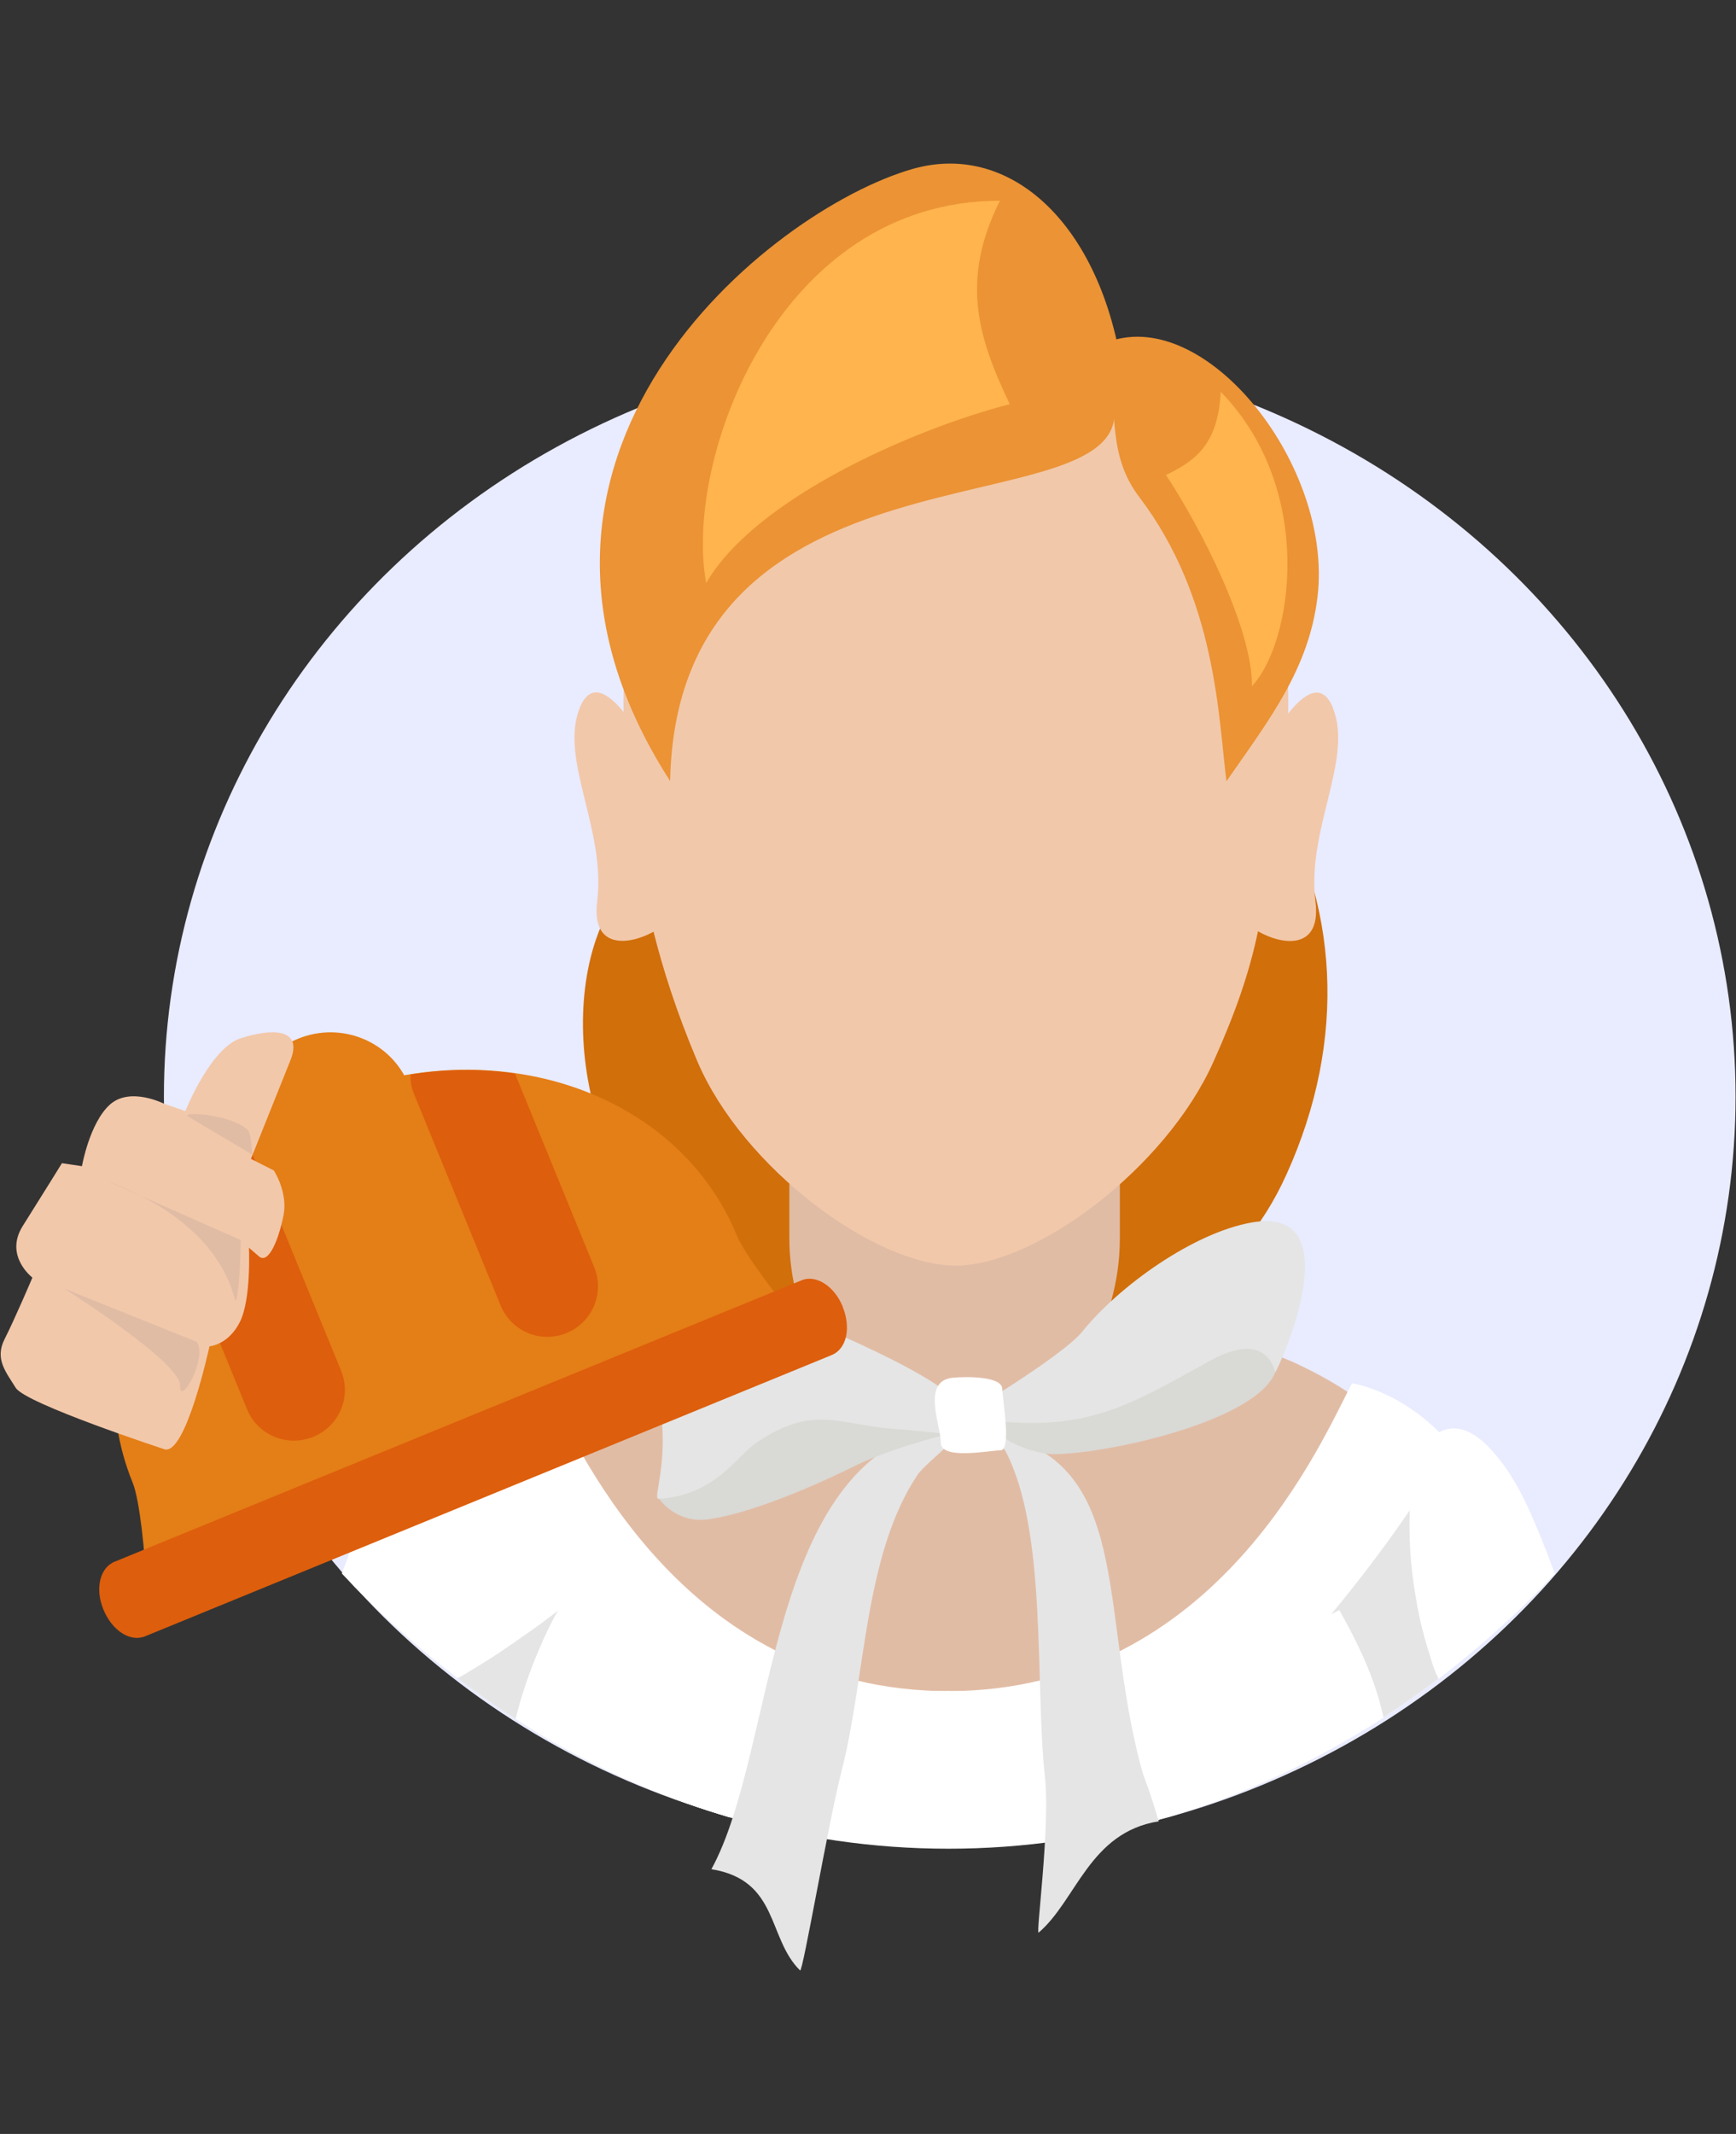 <svg xmlns="http://www.w3.org/2000/svg" id="OBJECTS" viewBox="0 0 156.96 192.87"><rect x="0" y="0" width="156.96" height="192.87" fill="#333333" stroke="none"/><defs><style>.cls-1{fill:#f5976b;}.cls-2{fill:#e9ebff;}.cls-3,.cls-4{fill:#fff;}.cls-5{fill:#eb9335;}.cls-6,.cls-7{fill:#f2c8aa;}.cls-8{fill:#ffb44d;}.cls-9,.cls-10{fill:#e5e5e5;}.cls-11{fill:#d16f0b;}.cls-12{fill:#e1bca5;}.cls-13{fill:#dd5e0c;}.cls-13,.cls-14,.cls-7,.cls-4,.cls-10,.cls-15{fill-rule:evenodd;}.cls-14{fill:#d9d9d5;}.cls-15{fill:#e47e16;}</style></defs><ellipse class="cls-2" cx="85.87" cy="99.11" rx="71.05" ry="67.81"></ellipse><path class="cls-11" d="m114.85,71.19c.77-2.55,1.2-5.24,1.2-8.02,0-15.73-13.22-28.48-29.52-28.48s-29.52,12.75-29.52,28.48c0,4.47,1.07,8.69,2.97,12.45-2.67,2.61-4.84,5.64-6.1,9.3-3.71,10.84,1.45,28.59,14.55,30.05.05,0,.12,0,.17.01-.77,5.1,1.41,10.02,8.21,10.41,1.44.08,2.69-.08,3.79-.44.33.93.73,1.87,1.22,2.84,2.71,5.38,8.1,7.25,13.71,5.51,5.09-1.58,13.1-10.36,11.15-16.14,4.23-2.32,7.5-6.28,9.64-11.02,5.57-12.3,4.67-24.67-1.47-34.96Z"></path><path class="cls-1" d="m96.87,103.79c-5.01,9.22-13.04,14.2-18.42,11.46-1.41-.7-3.02-2.41-3.9-4.42v-.31c.07-4.9.16-12.67.16-12.67h21.88s.14,2.69.28,5.93Z"></path><path class="cls-12" d="m116.76,123.04c-3.63-1.64-11.8-3.56-16.31-5.39.51-1.8.8-3.72.8-5.73v-28l-14.94,6.59-14.94-6.59v28c0,1.79.24,3.51.65,5.13-4.36,1.98-13.31,4.29-17.13,6.03-7.75,3.52-12.53,8.37-12.53,13.72,0,10.8,19.48,19.55,43.51,19.55s43.51-8.75,43.51-19.55c0-5.36-4.82-10.23-12.61-13.76Z"></path><path class="cls-7" d="m120.55,64.05c-1.02-2.58-2.72-1.26-4.08.44.39-20.01-10.2-30.12-10.2-30.12h-39.64s-10.59,10.1-10.25,29.97c-1.36-1.65-3.01-2.82-3.99-.29-1.8,4.61,2.43,10.98,1.6,17.44-.53,4.37,2.91,3.93,5.1,2.72.83,3.3,2.04,7.19,3.98,11.76,4.13,9.62,16.03,18.41,23.32,18.41s19.04-8.84,23.32-18.41c1.99-4.42,3.25-8.06,4.03-11.8,2.18,1.26,5.73,1.75,5.2-2.67-.83-6.46,3.4-12.82,1.6-17.44h0Z"></path><path class="cls-5" d="m101.72,35.53c-1.42-14.57-9.96-22.9-19.21-20.26-12.96,3.71-40.76,26.09-21.92,55.32.64-31.69,40.51-22.71,40.18-33.37l.95-1.69Z"></path><path class="cls-5" d="m100.3,30.86c8.85-3.09,20.2,11.27,18.83,23.02-.77,6.6-4.41,11.21-8.24,16.73-.73-5.72-.91-16.52-7.88-25.68-2.8-3.69-2.06-7.47-2.71-12.43v-1.63Z"></path><path class="cls-8" d="m90.41,18.14c-3.57,7.14-2.03,12.29.89,18.39-8.74,2.26-23.04,8.52-27.45,16.17-2.06-11.06,6.41-34.56,26.56-34.56Z"></path><path class="cls-8" d="m110.37,35.42c-.24,4.65-2.18,6.18-4.95,7.51,3.19,4.83,7.79,13.84,7.78,19.08,3.64-3.85,5.84-17.69-2.82-26.59Z"></path><path class="cls-3" d="m140.57,142.24c-.39.41-.78.8-1.15,1.22-2.95,3.01-6.06,5.77-9.33,8.26-1.63,1.24-3.3,2.41-5.01,3.52-1.07.7-2.15,1.36-3.24,1.98l-1.29.74c-4.76,2.64-9.79,4.76-15,6.29l3.58-8.02.45-.99c.31-.37.64-.72.97-1.05,2.66-2.78,5.9-4.74,8.37-7.6.12-.11.2-.2.29-.31.06-.08.15-.16.2-.29.08-.08.15-.18.23-.31.12-.16.25-.35.37-.56.27-.43.58-.95.93-1.53.17-.29.35-.6.53-.91.02-.04.06-.1.08-.14.16-.27.33-.56.49-.84,1.18-2.04,2.54-4.43,3.81-6.53.23-.39.45-.76.68-1.11.47-.78.93-1.51,1.34-2.12.33-.47.62-.91.91-1.26.02-.04.06-.08.08-.12.12-.16.25-.31.37-.43.15-.16.27-.29.37-.37.1-.08.23-.16.33-.2.04-.04.1-.08.15-.08.12-.08.25-.14.37-.19,1.61-.64,3.26.39,4.68,2.08.29.33.58.7.85,1.07.17.23.33.47.5.72.2.35.43.72.64,1.07.35.62.68,1.26.97,1.88.47,1.01,1.01,2.27,1.55,3.65.17.39.33.81.47,1.22.16.41.33.85.47,1.28Z"></path><path class="cls-9" d="m130.08,151.71c-1.63,1.24-3.3,2.41-5.01,3.52-1.07.7-2.15,1.36-3.24,1.98l-1.29.74c-4.76,2.64-9.79,4.76-15,6.29l3.58-8.02.45-.99c.31-.37.64-.72.97-1.05,2.66-2.78,5.9-4.74,8.37-7.6.12-.11.2-.2.29-.31.06-.08.15-.16.2-.29.08-.08.15-.18.23-.31.12-.16.25-.35.37-.56.27-.43.58-.95.93-1.53.17-.29.35-.6.53-.91.02-.04.06-.1.08-.14.16-.27.33-.56.49-.84,1.18-2.04,2.54-4.43,3.81-6.53.23-.39.45-.76.68-1.11.47-.78.93-1.51,1.34-2.12-.08.49-.14.97-.18,1.46-.08.72-.15,1.46-.18,2.19v.04c-.17,2.97,0,5.94.53,8.86v.02c.07.43.15.89.25,1.32.12.64.27,1.28.45,1.9,0,.06.02.12.04.19.18.64.37,1.27.58,1.92.16.62.39,1.26.72,1.89Z"></path><path class="cls-3" d="m65.94,164.24c-5.21-1.53-10.24-3.65-15-6.29-.43-.23-.86-.47-1.28-.72-1.03-.6-2.04-1.22-3.05-1.88-1.79-1.13-3.53-2.37-5.23-3.67-3.28-2.5-6.37-5.26-9.32-8.24-.37-.41-.76-.81-1.15-1.22.12-.37.25-.72.39-1.05.53-1.48,1.09-2.84,1.61-4,.16-.39.33-.76.5-1.09,1.83-3.94,5.09-8.45,8.14-6.55.1.04.23.12.33.2.23.17.49.47.82.91.78,1.01,1.83,2.68,2.95,4.56.1.19.23.39.37.62.1.16.21.35.31.54.16.27.33.54.49.82,1.71,2.91,3.42,5.96,4.53,7.73.2.35.41.66.58.89.04.08.08.12.15.18v.02c.06.1.15.21.2.27,2.52,3.03,5.89,5.05,8.65,7.91.33.33.66.68.97,1.05l.45.99,3.58,8.02Z"></path><path class="cls-9" d="m65.94,164.24c-5.21-1.53-10.24-3.65-15-6.29-.43-.23-.86-.47-1.28-.72-1.03-.6-2.04-1.22-3.05-1.88-1.79-1.13-3.53-2.37-5.23-3.67,2-1.14,3.96-2.39,5.87-3.77,1.07-.72,2.12-1.5,3.17-2.31.16-.1.33-.22.47-.37.16-.1.31-.2.45-.33.2.35.41.66.58.89.04.08.08.12.15.18v.02c.06.1.15.21.2.27,2.52,3.03,5.89,5.05,8.65,7.91.33.33.66.68.97,1.05l.45.99,3.58,8.02Z"></path><path class="cls-3" d="m125.08,155.24c-1.07.7-2.15,1.36-3.24,1.98l-1.29.74c-4.76,2.64-9.79,4.76-15,6.29-6.35,1.85-12.98,2.84-19.8,2.84s-13.46-.99-19.8-2.84c-5.21-1.53-10.24-3.65-15-6.29-.43-.23-.86-.47-1.28-.72-1.03-.6-2.04-1.22-3.05-1.88.49-2.06,1.28-4.35,2.18-6.43.51-1.19,1.05-2.33,1.63-3.32.08-.16.18-.33.27-.47.06.04.12.08.2.1.33.2.68.39,1.03.56.04.04.1.06.15.08,8.3,4.27,20.52,6.97,34.14,6.97,12.86,0,24.46-2.39,32.7-6.26.19-.06.35-.15.52-.23.55-.27,1.12-.56,1.65-.84.6,1.05,1.2,2.18,1.75,3.34.99,2.06,1.81,4.25,2.25,6.39Z"></path><path class="cls-3" d="m85.58,163.65s3.88-4.38.26-10.8c-24.57,0-34.01-23.03-36.61-27.83,0,0-4.76.69-8.86,5.49,1.92,4.19,12.4,19.11,20.9,25.61,8.5,6.5,24.3,7.53,24.3,7.53Z"></path><path class="cls-3" d="m85.9,163.65s-3.88-4.38-.26-10.8c24.57,0,34.01-23.03,36.61-27.83,0,0,4.76.69,8.86,5.49-1.92,4.19-12.4,19.11-20.9,25.61-8.51,6.5-24.3,7.53-24.3,7.53Z"></path><path class="cls-10" d="m64.32,168.94c6.13.99,5.04,6.23,8.02,9.15.24.24,2.57-13.45,3.75-18.02,2.18-8.43,2.02-19.56,6.88-26.79.94-1.39,7.59-6.13,2.15-4.37-16.02,3.27-14.87,29.22-20.8,40.03h0Z"></path><path class="cls-10" d="m103.15,159.64c.37,1.42.37.83,1.62,4.97-6.28,1-7.43,7.13-10.86,10.06-.28.24,1.07-9.57.56-14.13-.91-8.42.24-22.11-3.54-29.35-.72-1.39-6.31-3.47-1.14-1.71,12.68,2.67,9.51,15.58,13.36,30.17h0Z"></path><path class="cls-14" d="m59.59,135.46s1.5,2.24,4.41,1.86c4.69-.63,11.81-4.09,13.15-4.76,3.77-1.86,9.07-3.07,9.11-3.09.86-.44-12.65-3.49-15.5-1.7-4.85,3.09-5.2,5.38-11.17,7.68h0Z"></path><path class="cls-14" d="m90.22,128.46c-.91,1.42,3.18,2.97,5.01,2.97,4.85,0,18.34-2.97,20.07-7.4,3.1-7.98-24.61,3.71-25.08,4.44h0Z"></path><path class="cls-10" d="m86.13,126.28c-3.3-3.15-17.5-8.83-19.97-9.39-3.77-.84-5.92-.64-6.95,3.41-.59,2.3.71,5.26.71,9.94,0,3.34-.86,5.36-.33,5.22,5.04-.29,7.04-3.87,8.79-5.06,5.4-3.67,7.63-1.44,13.33-1.19.56.03,5.32.61,4.54.27-.39-.17.24-2.85-.12-3.19h0Z"></path><path class="cls-10" d="m90.29,125.94s6.15-3.83,7.54-5.56c3.33-4.14,10.06-8.96,15.34-9.89,9.31-1.62,2.27,13.53,2.14,13.52-.09-.03-.64-3.94-5.95-1-6.84,3.78-10.79,6.29-19.13,5.44-.43-.05.07-1.92.07-2.51h0Z"></path><path class="cls-4" d="m86.16,124.52c1.11-.11,4.46-.16,4.46,1.02,0,.84.87,5.52-.16,5.54-1.1.03-5.44.9-5.4-.72.03-1.43-1.8-5.58,1.1-5.84h0Z"></path><path class="cls-15" d="m71.99,119.38c-.12-.16-.26-.37-.41-.62-1.12-1.33-4.26-5.4-4.96-7.1-5.34-13.04-21.91-18.64-37.01-12.46-15.02,6.15-22.95,21.78-17.61,34.82.63,1.53,1.14,6.51,1.23,9.42l58.76-24.05Z"></path><path class="cls-15" d="m32.73,108c3.91-1.6,5.8-6.1,4.2-10.01-1.58-3.87-6.06-5.71-9.98-4.11s-5.73,6.02-4.14,9.89c1.6,3.91,6.06,5.81,9.92,4.23h0Z"></path><path class="cls-13" d="m15.37,110.33c1.85-2.54,4.14-4.9,6.79-6.87.36.37.69.92.91,1.46l7.77,18.97c.96,2.34-.16,5-2.5,5.96-2.38.98-5.04-.14-6-2.48l-6.98-17.04Z"></path><path class="cls-13" d="m37.15,97.11c3.2-.52,6.4-.52,9.41-.08l7.16,17.49c.96,2.34-.16,5-2.5,5.96s-5-.16-5.96-2.5l-7.77-18.97c-.28-.68-.41-1.25-.36-1.9h0Z"></path><path class="cls-13" d="m76.18,118.08c.79,1.93.37,3.84-.98,4.39l-62.08,25.42c-1.35.55-2.99-.51-3.78-2.44-.75-1.84-.33-3.75,1.02-4.3l62.13-25.44c1.3-.53,2.94.53,3.7,2.37h0Z"></path><path class="cls-6" d="m21.74,93.85c2.73-.89,5.71-.99,4.52,1.98-1.01,2.51-2.86,7.13-3.41,8.51l-5.67-3.43c-.29-.17-.54-.38-.78-.61l.36.12s2.25-5.68,4.98-6.57Z"></path><path class="cls-6" d="m17.18,100.9l5.67,3.43c-.1.25-.16.41-.16.41l2.07,1.05s1.28,1.95.88,4.02c-.4,2.07-1.33,4.52-2.23,3.74l-.9-.78s.22,4.67-.83,6.73c-1.05,2.07-2.74,2.18-2.74,2.18,0,0-2.15,9.96-4.09,9.3,0,0-12.54-4.11-13.43-5.55s-1.92-2.61-1-4.41c.92-1.81,2.51-5.55,2.51-5.55,0,0-2.58-1.96-.87-4.67,1.71-2.71,3.54-5.67,3.54-5.67l1.81.27s.68-3.88,2.51-5.55c1.83-1.67,4.92-.09,4.92-.09l1.58.54c.23.23.49.43.78.61Z"></path><path class="cls-12" d="m17.79,121.27l-12.01-4.82s10.57,6.69,10.49,8.76c-.08,2.07,2.55-2.44,1.52-3.94Z"></path><path class="cls-12" d="m9.87,106.82l11.9,5.25s-.05,4.04-.39,5.33c-.33,1.29.18-6.09-11.51-10.59Z"></path><path class="cls-12" d="m22.33,104.07s-4.36-2.57-5.28-3.13,4.07-.24,5.42,1.26c.26.46.33,2.12.33,2.12"></path></svg>